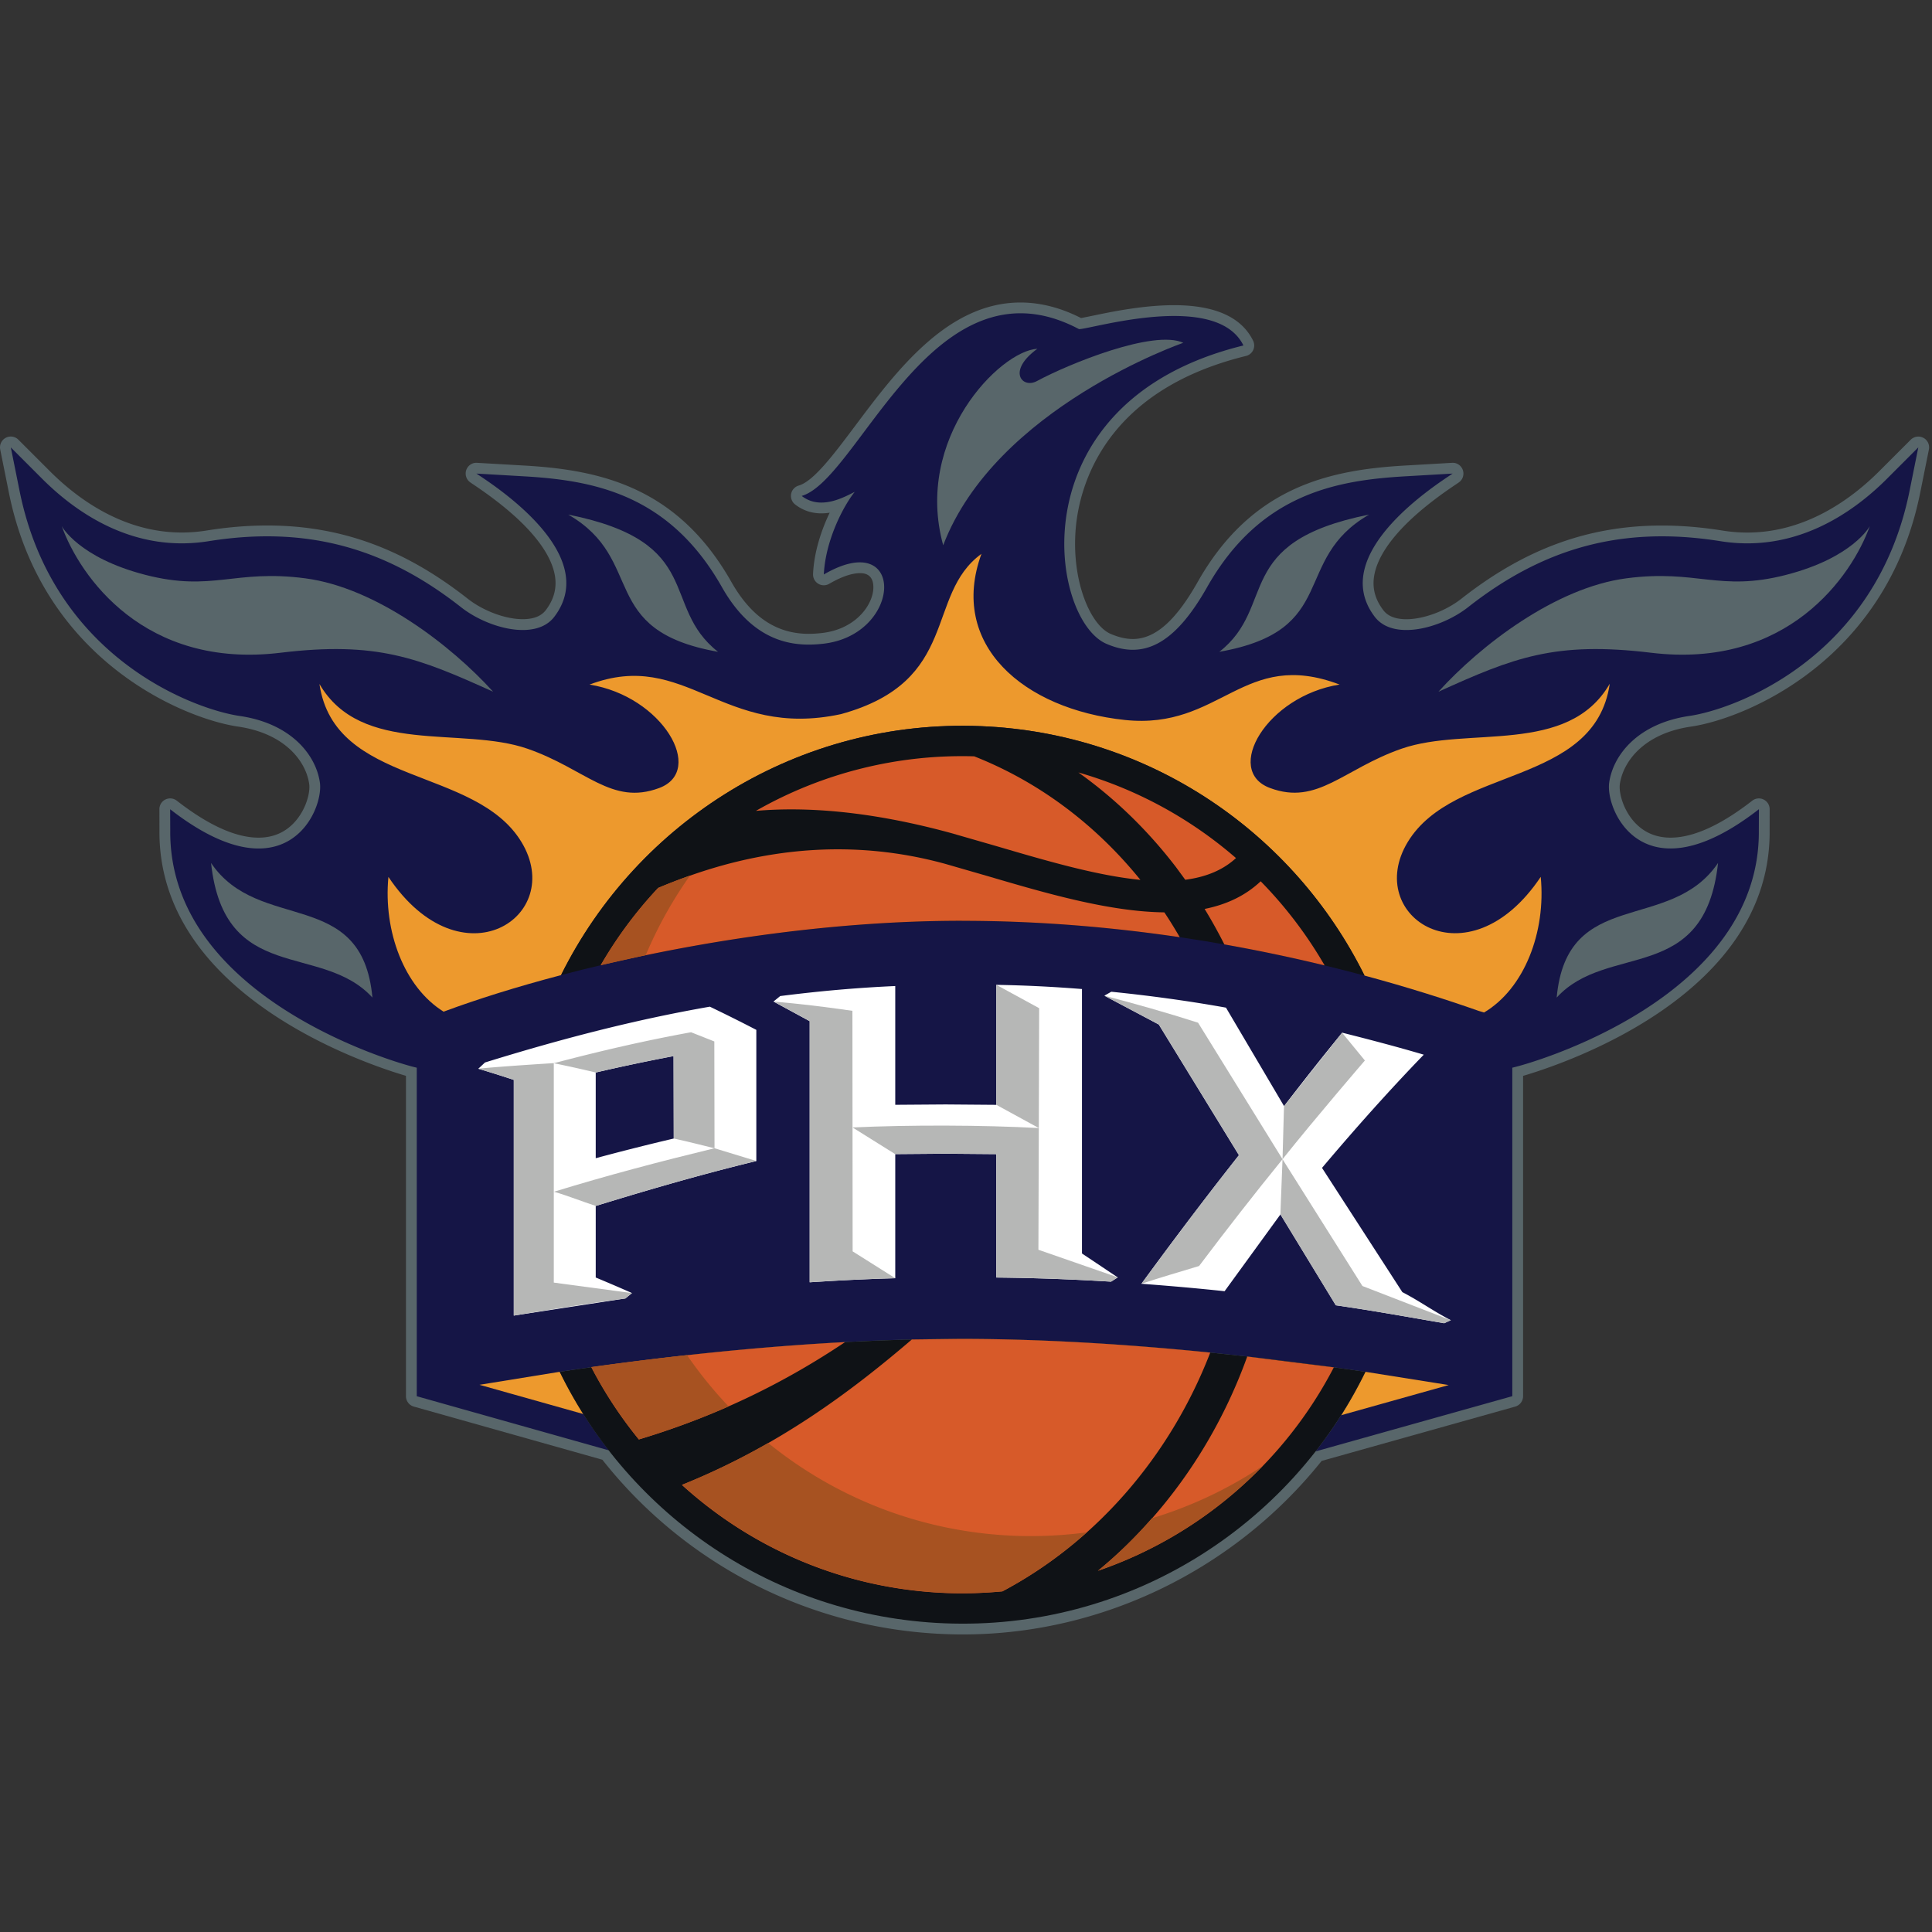 <svg xmlns="http://www.w3.org/2000/svg" width="500" height="500" viewBox="0 0 500 500" fill-rule="evenodd"><rect x="0" y="0" width="500" height="500" fill="#333333" stroke="none"/><path d="M497.772 113.318c-1.08-.585-2.417-.38-3.287.492l-8.147 8.147c-7.245 7.24-19.064 15.868-34.128 15.868-2.14 0-4.316-.175-6.478-.524-5.376-.86-10.635-1.292-15.623-1.292-18.977 0-35.47 6.02-51.902 18.94-4.046 3.173-9.765 5.307-14.24 5.307-2.775 0-4.787-.78-5.95-2.318-2.14-2.804-2.92-5.726-2.38-8.935.82-4.892 5.156-12.97 21.225-23.687l.646-.442a2.79 2.79 0 0 0 1.075-3.21c-.404-1.19-1.536-1.973-2.8-1.885l-12.403.717c-19.54 1.143-39.536 5.588-53.412 30.1-5.7 10.08-11.04 14.776-16.8 14.776-1.792 0-3.666-.436-5.745-1.328-5.258-2.266-10.15-13.73-9.033-27.168.86-10.418 6.902-35.644 44.073-44.753.814-.2 1.505-.76 1.863-1.528s.343-1.656-.02-2.414c-2.995-6.107-9.877-9.2-20.456-9.2-8.01 0-16.284 1.73-21.23 2.764l-2.83.57c-1.566-.795-3.15-1.48-4.726-2.05-3.672-1.312-7.36-1.978-10.954-1.978-18.87 0-32.12 17.678-42.76 31.88-5.54 7.393-10.774 14.38-14.635 15.493-1.014.298-1.772 1.122-1.967 2.153-.19 1.03.195 2.093 1.02 2.733 1.962 1.533 4.255 2.312 6.8 2.312a14.03 14.03 0 0 0 2.155-.17c-2.16 4.502-4.05 10.177-4.306 15.858a2.79 2.79 0 0 0 1.336 2.518 2.78 2.78 0 0 0 2.847.025c3.907-2.277 6.463-2.753 7.917-2.753.82 0 3.33 0 3.503 3.295.245 4.477-4.282 11.213-13.396 12.202-1.203.134-2.288.2-3.333.2-8.352 0-14.896-4.4-20.02-13.438-13.873-24.512-33.863-28.958-53.404-30.1l-12.396-.717c-1.26-.093-2.402.697-2.812 1.885-.394 1.19.04 2.502 1.086 3.2l.635.436c16.068 10.716 20.41 18.8 21.23 23.692.532 3.21-.242 6.13-2.376 8.935-1.178 1.538-3.175 2.318-5.96 2.318-4.48 0-10.2-2.134-14.236-5.307-16.436-12.92-32.925-18.94-51.896-18.94-4.993 0-10.262.43-15.624 1.292-2.166.35-4.347.524-6.478.524-15.075 0-26.883-8.63-34.128-15.868L4.765 113.8c-.86-.872-2.202-1.077-3.287-.492-1.085.578-1.664 1.805-1.423 3.014l2.253 11.213c8.838 43.886 45.814 58.554 59.306 60.508 12.33 1.8 17.636 9.167 18.414 14.924.266 1.97-.676 6.255-3.606 9.598-2.447 2.8-5.653 4.22-9.508 4.22-5.883 0-13-3.215-21.164-9.572-.845-.65-1.98-.77-2.95-.297a2.77 2.77 0 0 0-1.546 2.523l.01 5.423c-.4 42.226 52.327 60.176 63.802 63.564v82.903a2.79 2.79 0 0 0 2.038 2.697l48.787 13.75c21.23 26.9 53.3 43.656 88.33 45.107 1.66.07 3.344.107 4.993.107 36.3 0 70.53-17.04 92.826-44.906l50.095-14.058a2.8 2.8 0 0 0 2.038-2.697v-82.893c11.48-3.38 64.206-21.256 63.806-63.538l.006-5.475a2.79 2.79 0 0 0-1.567-2.508c-.95-.472-2.088-.353-2.93.297-8.162 6.357-15.274 9.572-21.158 9.572-3.86 0-7.056-1.42-9.508-4.208-2.924-3.353-3.872-7.64-3.615-9.597.803-5.768 6.103-13.14 18.42-14.935 13.498-1.954 50.478-16.622 59.316-60.514l2.254-11.202c.245-1.2-.333-2.436-1.424-3.02" fill="#58666a"/><path d="M488.315 123.935c-9.064 9.045-23.877 19.18-43.02 16.13-25.987-4.162-46.27 2.077-65.363 17.083-6.984 5.48-19.356 8.752-24.14 2.486-12.474-16.365 16.288-34.448 20.144-37.073l-12.396.718c-17.74 1.046-37.468 4.517-51.15 28.69-8.5 15.01-16.575 18.744-26.068 14.643-14.794-6.38-23.49-62.754 35.475-77.202-7-14.253-39.593-4.158-42.552-4.23a38.85 38.85 0 0 0-5.13-2.287c-34.236-12.253-52.464 41.345-66.634 45.45 4.988 3.902 11.316.108 13.718-1.042-3.094 3.892-7.583 12.705-7.993 21.37 21.214-12.36 20.518 15.684-.276 17.94-6.724.727-17.58.368-26.084-14.643-13.672-24.174-33.396-27.645-51.134-28.69l-12.407-.718c3.86 2.626 32.618 20.708 20.144 37.073-4.782 6.265-17.158 2.994-24.127-2.486-19.095-15.007-39.393-21.246-65.364-17.083-19.145 3.05-33.954-7.085-43.017-16.13L2.8 115.79l2.254 11.197c8.776 43.666 45.726 56.674 56.97 58.304 13.42 1.954 19.8 10.203 20.774 17.314.968 7.3-8.992 29.998-38.763 6.83l.026 5.47c-.4 42.866 57.452 59.99 63.797 61.415v85.02l49.715 14.012c-4.905-6.306-9.19-13.1-12.725-20.333 27.047-4.05 65.497-8.515 103.59-8.515 38.102 0 77.27 4.47 104.95 8.52-3.6 7.357-7.942 14.247-12.925 20.6l50.92-14.294v-85.015c6.252-1.394 64.212-18.514 63.802-61.42l.02-5.47c-29.766 23.168-39.726.472-38.757-6.83.982-7.11 7.352-15.36 20.784-17.314 11.25-1.63 48.184-14.638 56.972-58.304l2.253-11.197-8.14 8.146" fill="#151546"/><path d="M124.094 358.386l26.878 7.567c-2.223-3.522-4.245-7.182-6.078-10.94l-20.8 3.373m229.268-3.363c-1.9 3.855-3.97 7.613-6.253 11.228l27.815-7.803-21.562-3.425M416.575 177c-10.83 18.622-36.76 10.843-53.822 16.755-15.13 5.25-21.737 14.775-34.08 10.177-12.085-4.486-.84-23.8 18.013-26.772-24.958-9.465-30.677 11.792-55.543 9.172-26.294-2.768-45.73-19.503-37.143-43-14.697 10.67-5.357 32.96-36.357 41.483-30.698 6.603-40.17-17.084-65.078-7.644 18.855 2.983 30.105 22.286 18.02 26.772-12.34 4.598-18.952-4.927-34.083-10.177-17.07-5.912-43.003 1.867-53.832-16.755 3.903 26.583 40.34 21.2 52.292 40.918 11.628 19.22-15.566 37.16-34.442 9.013-1.346 14.104 4.092 28.542 14.287 34.88l.307-.118c8.3-3.077 18.527-6.307 30.1-9.347 19.756-39.8 61.498-66.38 108.713-64.426 43.853 1.816 80.972 27.784 99.2 64.544 11.1 2.993 21.066 6.152 29.6 9.16l1.353.395c10.425-6.203 16.043-20.8 14.66-35.1-18.875 28.147-46.05 10.207-34.42-9.013 11.947-19.718 48.364-14.335 52.276-40.918" fill="#ed992d"/><path d="M248.903 238.307c39.704 0 75.8 6.532 104.244 14.177-18.214-36.77-55.364-62.738-99.222-64.554-47.215-1.953-88.98 24.635-108.74 64.426 28.966-7.613 66.43-14.048 103.716-14.048m-.465 108.194c-38.092 0-76.542 4.464-103.6 8.515 18.123 37.063 55.42 63.262 99.493 65.086 47.463 1.97 89.43-24.926 109.048-65.08-27.682-4.05-66.85-8.52-104.95-8.52" fill="#0f1216"/><g fill="#d75a29"><path d="M304.266 224.3l2.478 3.383c5.167-.672 9.647-2.404 13.13-5.614-11.65-10.105-25.495-17.765-40.786-22.16 9.346 6.65 17.825 14.822 25.178 24.4m-57.402-8.504l11.112 3.2c12.846 3.774 25.874 7.598 37.16 8.706-11.818-14.6-26.55-25.475-43.007-31.972a107.55 107.55 0 0 0-56.505 14.115c12.616-1.088 29.422-.097 51.24 5.942"/><path d="M316.862 244.414a425.96 425.96 0 0 1 25.951 5.435 108.96 108.96 0 0 0-16.55-21.775c-4.015 3.8-8.95 6.046-14.507 7.158a130.51 130.51 0 0 1 5.105 9.183m-67.958-6.108c19.878 0 38.844 1.646 56.423 4.24-1.274-2.173-2.586-4.327-3.994-6.43-14.3-.154-30.83-5.003-45.573-9.337l-10.952-3.163c-33.345-9.233-60.842.482-74.463 6.184-5.68 6.04-10.667 12.756-14.865 19.995 27.267-6.44 60.406-11.5 93.424-11.5m73.884 112.77c-6.596 18.293-17.05 34.863-30.764 48.368-2.523 2.497-5.15 4.84-7.834 7.07 26.356-9.04 48.235-28.025 61.007-52.64l-22.408-2.798m-169.748 2.768a109.14 109.14 0 0 0 12.295 18.692c21.276-6.387 38.568-15.277 53.376-25.193-24.046 1.282-46.97 3.877-65.67 6.502m160.186-3.784c-20.338-2.05-42.746-3.548-64.8-3.548l-12.443.154c-15.817 13.55-34.63 27.62-59.5 37.647 18.107 16.447 41.84 26.87 68.165 27.962 5.004.205 9.934.036 14.788-.426 23.96-12.7 43.325-34.74 53.78-61.8"/></g><path d="M177.788 350.695a863.3 863.3 0 0 0-24.773 3.091 109.46 109.46 0 0 0 12.32 18.74 202.58 202.58 0 0 0 23.227-8.541c-3.932-4.137-7.527-8.593-10.773-13.3m114.233 48.737c-2.54 2.507-5.176 4.87-7.886 7.1 16.3-5.593 30.914-14.992 42.7-27.173-8.767 5.87-18.44 10.464-28.732 13.582-1.95 2.225-3.968 4.4-6.083 6.48m-124.9-152.22a108.29 108.29 0 0 1 11.455-20.6 147.98 147.98 0 0 0-8.255 3.194 108.56 108.56 0 0 0-14.86 19.995l11.66-2.6m95.253 150.273c-24.148-1.005-46.12-9.86-63.56-24.005-6.877 3.927-14.282 7.588-22.32 10.823 18.107 16.447 41.84 26.87 68.165 27.962a109.62 109.62 0 0 0 14.717-.384c7.834-4.153 15.183-9.285 21.9-15.278a109.88 109.88 0 0 1-18.9.882" fill="#a75221"/><path d="M444.63 223.337c-12.402 18.323-39.137 6.04-41.762 34.838 13.123-14.422 38.32-3.097 41.762-34.838zM315.566 168.69c31.425-5.563 18.45-23.826 38.77-35.52-35.737 7.157-23.668 23.687-38.77 35.52zM147.05 133.17c20.324 11.694 7.353 29.957 38.778 35.52-15.106-11.833-3.03-28.363-38.778-35.52zm315.166 15.616c-17.36 4.45-22.987-1.523-41.323.883-18.347 2.404-37.75 17.34-48.63 29.35 19.422-8.798 30.105-13.1 55.05-10.086 35.3 4.27 51.943-19.825 56.593-32.776 0 0-4.328 8.167-21.7 12.627zM15.978 136.158c4.65 12.95 21.297 37.047 56.593 32.776 24.947-3.014 35.624 1.287 55.05 10.086-10.88-12.012-30.284-26.947-48.625-29.35-18.347-2.406-23.96 3.567-41.323-.883-17.374-4.46-21.696-12.627-21.696-12.627zm80.404 122.017C93.755 229.376 67 241.66 54.62 223.337c3.435 31.74 28.628 20.415 41.763 34.838zM244.1 141.115c-7.62-27.582 14.625-50.305 24.374-50.855-7.982 5.8-3.89 10.393-.148 8.373 8.3-4.48 30.288-13.437 37.912-9.915 0 0-48.542 16.74-62.138 52.397z" fill="#58666a"/><path d="M280.015 324.4v-68.44c-7.512-.595-14.65-.954-22.177-1.083v31.055l-13.114-.103-13.032.093v-30.736c-10.04.445-19.76 1.317-29.776 2.594l-1.74 1.42 9.37 5.08v67.58c7.476-.487 14.65-.847 22.146-1.05v-32.126l13.032-.102 13.114.108v31.94c10.02.093 19.684.457 29.7 1.067l1.735-1.108-9.257-6.187m-105.643-29.755a634.89 634.89 0 0 0-20.2 5.097v-22.18a497.42 497.42 0 0 1 20.144-4.246l.046 21.328zm-48.88-19.656l-1.705 1.594a317.48 317.48 0 0 1 9.177 2.887v61l28.88-4.43 1.7-1.4c-3.093-1.384-6.257-2.723-9.37-4.025V312.1c13.928-4.287 27.543-8.225 41.56-11.624V266.53a419.57 419.57 0 0 0-12.03-6.004c-19.77 3.45-38.73 8.42-58.22 14.453zm237.444 59.43l-20.8-32.17c8.818-10.454 17.595-20.267 26.335-29.3-6.898-2.04-14.174-3.948-21.112-5.692-5.003 6.1-10.016 12.45-15.044 19.006l-15.034-25.486c-9.75-1.753-19.884-3.127-29.684-4.117l-1.788 1.02 14.093 7.465 20.74 33.813c-8.4 10.628-16.827 21.773-25.24 33.28 7.066.527 14.475 1.168 21.522 1.927l14.455-19.882 14.332 23.523c9.713 1.4 18.367 2.974 28.045 4.645l1.727-.785c-4.645-2.4-7.886-4.835-12.536-7.254" fill="#fff"/><g fill="#b6b7b6"><path d="M123.787 276.575c6.596-.655 19.535-1.44 19.535-1.44v56.8l20.232 2.717-1.7 1.4c-9.75 1.318-19.167 2.82-28.88 4.43v-61a300.87 300.87 0 0 0-9.177-2.887m19.546-1.43c3.604.728 7.24 1.538 10.84 2.4a497.42 497.42 0 0 1 20.144-4.246l.046 21.328c3.615.785 6.907 1.63 10.543 2.528l-.05-27.65-6.022-2.38c-11.993 2.174-23.596 4.876-35.5 8.008"/><path d="M184.916 297.165l10.826 3.3c-14.016 3.4-27.63 7.337-41.56 11.624-3.605-1.165-7.2-2.62-10.804-3.67 13.918-4.276 27.533-7.854 41.537-11.254m15.26-37.965c6.92.584 13.493 1.394 20.43 2.4l.057 62.252 11.03 6.947c-7.496.204-14.665.558-22.146 1.05v-67.58l-9.37-5.08"/></g><path fill="#c1c2c0" d="M268.842 291.936v.005h.006l-.006-.005"/><g fill="#b6b7b6"><path d="M268.842 291.936l.093-31.018-11.096-6.05v31.055l11.004 6.014"/><path d="M268.74 323.44l.102-31.5c-14.67-.8-33.555-.84-48.2-.154l11.06 6.916v-.03l13.032-.102 13.114.108v31.94c10.02.093 19.684.457 29.7 1.067l1.735-1.108-20.533-7.136m17.05-65.76l14.093 7.465 20.74 33.813c-8.4 10.628-16.827 21.773-25.24 33.28 4.864-1.6 10.07-3.14 14.926-4.595 7.2-9.562 14.42-18.805 21.6-27.64l-21.86-35.33c-7.958-2.558-16.268-4.9-24.267-6.994m66.802 75.138l-20.677-32.812-.558 14.278 14.332 23.523c9.713 1.4 18.367 2.974 28.045 4.645l1.727-.785-22.87-8.85m-20.297-46.55l-.38 13.74c8.485-10.658 21.312-25.553 21.312-25.553l-5.9-7.193-15.044 19.006"/></g></svg>